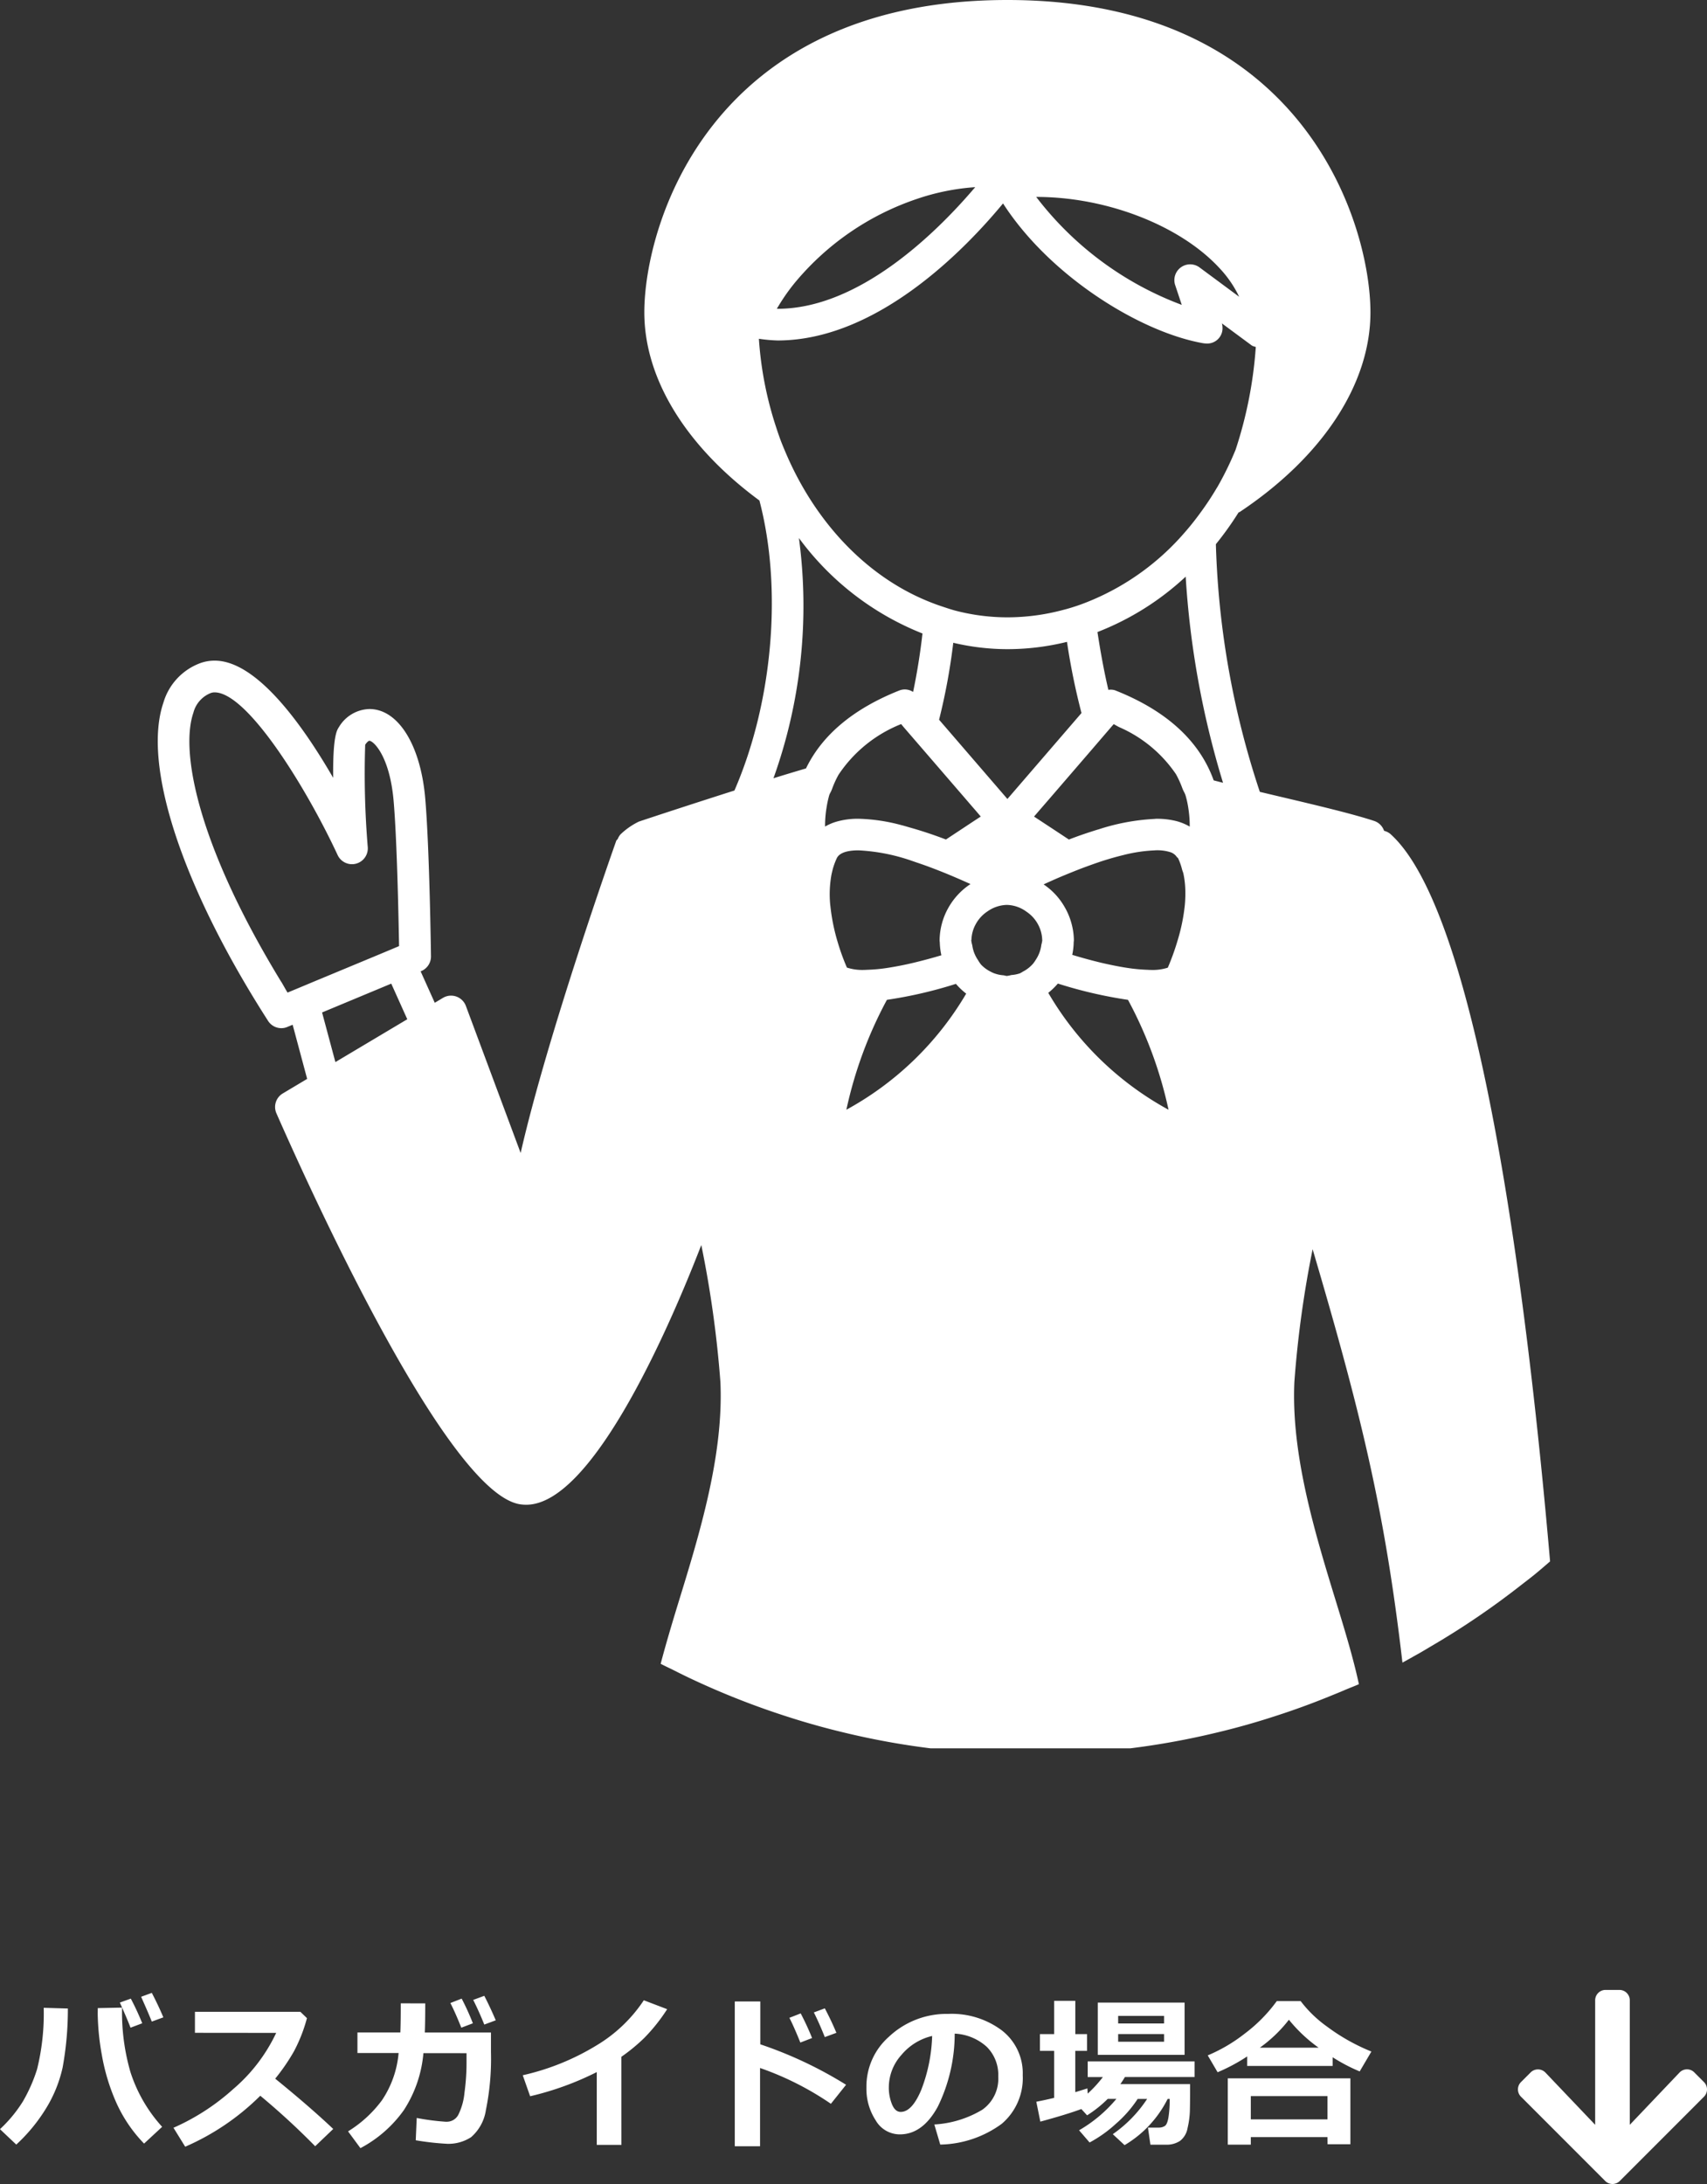<svg xmlns="http://www.w3.org/2000/svg" xmlns:xlink="http://www.w3.org/1999/xlink" width="186.992" height="239.124" viewBox="0 0 186.992 239.124">
  <rect x="0" y="0" width="186.992" height="239.124" fill="#333333" stroke="none"/>
  <defs>
    <style>
      .cls-1 {
        fill: #fff;
      }

      .cls-2 {
        clip-path: url(#clip-path);
      }
    </style>
    <clipPath id="clip-path">
      <rect id="長方形_2723" data-name="長方形 2723" class="cls-1" width="152.525" height="191.428"/>
    </clipPath>
  </defs>
  <g id="グループ_2038" data-name="グループ 2038" transform="translate(-1293.718 -7313)">
    <g id="グループ_1871" data-name="グループ 1871" transform="translate(1311 7313)">
      <g id="グループ_1870" data-name="グループ 1870" class="cls-2">
        <path id="パス_1078" data-name="パス 1078" class="cls-1" d="M135.088,91.365a1.7,1.7,0,0,0-.753-.4,1.712,1.712,0,0,0-1.057-1.071c-2.356-.781-6.287-1.713-10.446-2.694l-2.107-.5a94.023,94.023,0,0,1-4.815-27.116A35.152,35.152,0,0,0,118.4,56.1c.035-.021.076-.014.111-.035C127.619,50,132.842,42.025,132.842,34.2,132.842,24.691,125.7,0,93.07,0S53.3,24.691,53.3,34.2c0,7.3,4.594,14.7,12.608,20.6,2.556,9.706,1.437,22.156-2.736,31.752-4.339,1.382-8.725,2.818-10.474,3.406a7.861,7.861,0,0,0-2.01,1.4,1.644,1.644,0,0,0-.29.484c-.048.083-.138.125-.173.214-.359,1.016-7.53,21.278-10.473,34.183l-6-16.1a1.733,1.733,0,0,0-2.508-.884l-.9.539-1.548-3.44.062-.028a1.731,1.731,0,0,0,1.071-1.623c-.007-.477-.159-11.717-.622-17.2-.491-5.907-2.957-9.872-6.127-9.872a4.013,4.013,0,0,0-3.337,1.983c-.228.346-.67,1.009-.628,5.548-3.358-5.8-8.374-12.829-12.981-12.829a4.618,4.618,0,0,0-1.568.27A6.591,6.591,0,0,0,.621,76.926c-2.342,6.826,2.044,20.18,11.461,34.847a1.722,1.722,0,0,0,1.458.8,1.611,1.611,0,0,0,.663-.138l.573-.235,1.589,5.927L13.7,119.718A1.723,1.723,0,0,0,13,121.9c4.29,9.748,18.9,41.638,26.7,42.805a4.3,4.3,0,0,0,.67.048c7.516,0,16.262-20.905,19.171-28.436a119.028,119.028,0,0,1,2.093,14.992c.366,8.028-2.287,16.649-4.629,24.249-.725,2.37-1.375,4.559-1.914,6.611.518.27,1.05.511,1.568.774s1.064.532,1.6.787a87.21,87.21,0,0,0,10.715,4.228q3.047.985,6.183,1.734a84.8,84.8,0,0,0,9.506,1.734h21.859a84.633,84.633,0,0,0,9.513-1.734q3.14-.747,6.183-1.734,3.119-.995,6.135-2.225c.539-.221,1.085-.435,1.624-.67s1.078-.428,1.6-.663c-.56-2.625-1.444-5.589-2.446-8.843-2.335-7.6-4.988-16.221-4.622-24.249a116.188,116.188,0,0,1,2-14.529c5.285,17.907,7.9,28.587,9.838,45.258.553-.29,1.092-.608,1.644-.912s1.085-.636,1.63-.954a87.468,87.468,0,0,0,9.651-6.563c.539-.422,1.085-.829,1.616-1.264.553-.456,1.092-.919,1.631-1.389-2.411-27.841-7.648-70.681-17.437-79.593M18,110.854l7.578-3.157,1.755,3.9-7.875,4.691Zm-4.5-3.392C4.268,92.332,2.472,82.2,3.9,78.046a3.169,3.169,0,0,1,1.914-2.169,1.183,1.183,0,0,1,.414-.069c3.585,0,10.038,10.418,13.478,17.817a1.734,1.734,0,0,0,3.3-.843,97.029,97.029,0,0,1-.283-11.24c.214-.325.394-.435.45-.435.449,0,2.258,1.672,2.673,6.688.311,3.689.477,10.245.553,14.038.014.677.028,1.292.034,1.755l-.67.283-1.6.67L17.1,107.476l-1.617.677-1.265.525c-.262-.422-.456-.8-.711-1.216m97.949-76.235.718,2.155a35.871,35.871,0,0,1-15.945-11.82h.028c7.744,0,15.834,3.164,20.131,7.883a12.2,12.2,0,0,1,2.072,3.047l-4.332-3.206a1.73,1.73,0,0,0-2.673,1.942m-41.769-.145a29.685,29.685,0,0,1,13.4-9.278,25.1,25.1,0,0,1,6.46-1.313c-.09.111-.2.235-.3.346a.713.713,0,0,1-.069.083C85.174,25.555,76.787,33.81,67.9,33.81h-.083a21.468,21.468,0,0,1,1.872-2.729m24.774,75.482a3.639,3.639,0,0,1-.96.193,3.111,3.111,0,0,1-.5.1,2.829,2.829,0,0,1-.331-.069,3.6,3.6,0,0,1-.988-.2,2.163,2.163,0,0,1-.366-.159,3.777,3.777,0,0,1-1.126-.808,3.682,3.682,0,0,1-.346-.511,3.751,3.751,0,0,1-.622-1.616,3.385,3.385,0,0,1-.11-.525.306.306,0,0,1,.021-.076,3.731,3.731,0,0,1,.463-1.693,3.9,3.9,0,0,1,1.292-1.41,3.839,3.839,0,0,1,2.114-.711,3.765,3.765,0,0,1,2.162.746,3.838,3.838,0,0,1,1.271,1.409,3.762,3.762,0,0,1,.449,1.686c0,.014.007.035.007.048a3.666,3.666,0,0,1-.1.476,3.785,3.785,0,0,1-.6,1.624,4.4,4.4,0,0,1-.283.415,3.733,3.733,0,0,1-1.161.912,2.894,2.894,0,0,1-.283.166M84.324,82.64l3.793,4.394,1.112,1.292.414.476.511.6-1.023.67-.656.435-2.135,1.41c-1.23-.47-2.515-.905-3.806-1.271-.359-.1-.712-.214-1.064-.3a19.741,19.741,0,0,0-4.711-.7,8.458,8.458,0,0,0-2.232.27A5.5,5.5,0,0,0,73.1,90.5a12.035,12.035,0,0,1,.138-1.921.06.06,0,0,1,.007-.034,11.285,11.285,0,0,1,.311-1.479c.055-.18.166-.332.235-.5.014-.055.048-.1.062-.145a10.374,10.374,0,0,1,.725-1.6,14.811,14.811,0,0,1,6.853-5.541l.318.38L83.08,81.2Zm2.819-12.263a25.952,25.952,0,0,0,5.928.7,27.291,27.291,0,0,0,6.529-.8,73.812,73.812,0,0,0,1.589,7.793l-7.841,9.092-.276.318-.283-.331-7.2-8.346a67.463,67.463,0,0,0,1.554-8.422m18.121,9.209a14.5,14.5,0,0,1,6.273,5.174,10.427,10.427,0,0,1,.712,1.575.65.65,0,0,1,.034.076c.09.228.228.428.3.657a10.175,10.175,0,0,1,.318,1.471,12.605,12.605,0,0,1,.145,1.962,5.842,5.842,0,0,0-1.479-.608,8.755,8.755,0,0,0-2.183-.249c-.09,0-.2.021-.29.021a23.5,23.5,0,0,0-6.017,1.133c-.062.021-.124.034-.193.055-1.043.325-2.079.677-3.074,1.064l-1.789-1.181-.8-.525-1.23-.809.38-.442.442-.511,1.023-1.181,4.629-5.368,1.257-1.464.995-1.154c.2.1.352.207.553.3M73.671,99.137a11.962,11.962,0,0,1,.131-3.378c.041-.186.083-.373.131-.56a7.442,7.442,0,0,1,.415-1.154c.014-.028.021-.055.035-.083.283-.567,1.084-.857,2.377-.857a20.86,20.86,0,0,1,5.962,1.188c.117.041.228.076.339.117.58.193,1.154.394,1.713.608.677.256,1.34.518,1.969.781.449.187.878.373,1.292.553.345.152.677.3.995.442a7.52,7.52,0,0,0-2.383,2.528,7.386,7.386,0,0,0-1,3.648c0,.09.021.173.021.262a7.42,7.42,0,0,0,.173,1.361c-1,.3-2.045.58-3.088.829-.926.221-1.851.4-2.729.539a17.79,17.79,0,0,1-2.307.221c-.111.007-.235.014-.339.014a5.426,5.426,0,0,1-1.886-.256,24.463,24.463,0,0,1-1.036-2.874,21.4,21.4,0,0,1-.781-3.931m6.2,10.335a47.551,47.551,0,0,0,7.558-1.748,7.524,7.524,0,0,0,1.126,1.071,34.231,34.231,0,0,1-13.126,12.711,45.511,45.511,0,0,1,4.442-12.034M98.6,107.69a48.636,48.636,0,0,0,7.682,1.782,45.522,45.522,0,0,1,4.442,12.034,34.19,34.19,0,0,1-13.174-12.8,7.721,7.721,0,0,0,1.05-1.016m12.048-1.741a5.421,5.421,0,0,1-1.872.249c-.1,0-.228-.007-.339-.014a19.135,19.135,0,0,1-2.307-.221c-.884-.138-1.8-.325-2.729-.539-1.092-.262-2.183-.56-3.226-.877a7.138,7.138,0,0,0,.159-1.4,1.555,1.555,0,0,0,.021-.18,7.17,7.17,0,0,0-.228-1.727,7.3,7.3,0,0,0-.787-1.934,7.371,7.371,0,0,0-2.3-2.473l.214-.1c.656-.3,1.382-.622,2.156-.94.518-.214,1.05-.428,1.6-.642.117-.048.242-.09.359-.138.677-.249,1.368-.5,2.052-.725.794-.256,1.589-.484,2.362-.67a16.748,16.748,0,0,1,3.2-.5c.131,0,.277-.021.4-.021a4.729,4.729,0,0,1,1.582.221,1.38,1.38,0,0,1,.684.539c.028.041.1.055.117.1a6.535,6.535,0,0,1,.442,1.25c.042.145.1.276.138.415a9.753,9.753,0,0,1,.214,1.748,13.922,13.922,0,0,1-.048,1.693,20.472,20.472,0,0,1-.822,4,26.635,26.635,0,0,1-1.043,2.881m5.023-20.5c-1.541-4.3-5.154-7.634-10.812-9.865a1.609,1.609,0,0,0-.725-.048c-.484-2.072-.877-4.242-1.195-6.328a30.214,30.214,0,0,0,9.665-6.066,97.507,97.507,0,0,0,4.09,22.57c-.352-.09-.691-.18-1.022-.262m.38-32.09a31.663,31.663,0,0,1-1.865,2.825c-.546.753-1.126,1.479-1.734,2.169a27.593,27.593,0,0,1-9.99,7.3c-.553.235-1.105.456-1.672.649s-1.112.359-1.679.5a23.68,23.68,0,0,1-6.038.794,22.645,22.645,0,0,1-5.568-.7c-.573-.145-1.133-.339-1.693-.525s-1.133-.407-1.693-.642C77.533,62.95,72.1,57.2,68.883,49.79c-.228-.532-.456-1.064-.663-1.616-.2-.532-.38-1.085-.56-1.637a39.1,39.1,0,0,1-1.81-9.444,16.934,16.934,0,0,0,2.045.186c11.026,0,20.732-10.2,24.7-15.005,5.161,8.014,15.1,14.121,21.942,15.309a2.686,2.686,0,0,0,.331.028,1.67,1.67,0,0,0,1.769-1.734,1.718,1.718,0,0,0-.069-.47l3.3,2.439a1.721,1.721,0,0,0,.415.138,45.9,45.9,0,0,1-2.211,11.254,34.6,34.6,0,0,1-2.017,4.124m-45.81,5.561A30.941,30.941,0,0,0,83.771,69.361c-.235,2.059-.573,4.242-1.029,6.4a1.648,1.648,0,0,0-1.458-.18c-5.064,2-8.5,4.884-10.273,8.553-1.016.3-2.232.663-3.565,1.077a55.875,55.875,0,0,0,2.791-26.293" transform="translate(0)"/>
      </g>
    </g>
    <g id="グループ_1878" data-name="グループ 1878" transform="translate(498.355 5226.5)">
      <path id="パス_1100" data-name="パス 1100" class="cls-1" d="M-132.52-1.134-134.5.7a15.53,15.53,0,0,1-3.089-4.588,22.184,22.184,0,0,1-1.542-5.146,27.464,27.464,0,0,1-.448-4.5l.009-.6,2.654-.053v.29A23.543,23.543,0,0,0-136-7.154,16.32,16.32,0,0,0-132.52-1.134Zm-10.327-12.955a35.468,35.468,0,0,1-.576,6.464,14.5,14.5,0,0,1-1.8,4.447A18.511,18.511,0,0,1-148.5.809l-1.784-1.687a14.785,14.785,0,0,0,2.514-3.045,17.388,17.388,0,0,0,1.547-3.511,25.344,25.344,0,0,0,.729-6.732Zm10.459.967-1.266.466q-.369-.932-1.169-2.716l1.169-.431Q-132.933-14.423-132.388-13.122Zm-2.312.65-1.283.483q-.36-.949-1.169-2.751l1.2-.431A29.043,29.043,0,0,1-134.7-12.472ZM-113.778-.9l-1.978,1.89a81.217,81.217,0,0,0-6.012-5.528,26.778,26.778,0,0,1-8.227,5.581l-1.283-2.074a24.541,24.541,0,0,0,6.543-4.236,18.321,18.321,0,0,0,4.707-6.152l-8.9-.009v-2.3h11.549l.721.694A16.952,16.952,0,0,1-118.1-9.365a21.916,21.916,0,0,1-2.035,2.958Q-116.336-3.322-113.778-.9ZM-103.7-14.651q0,2.021-.044,3.19H-96.5v2.127a28.133,28.133,0,0,1-.554,6.359A4.867,4.867,0,0,1-98.679,0a4.556,4.556,0,0,1-2.606.725,29.775,29.775,0,0,1-3.454-.387l.105-2.443a26.057,26.057,0,0,0,3.164.413h.1a1.423,1.423,0,0,0,1.3-.773A6.9,6.9,0,0,0-99.4-4.878a24.366,24.366,0,0,0,.224-3.3v-1.02L-103.9-9.2a13.556,13.556,0,0,1-2.145,6.24A13.644,13.644,0,0,1-110.8,1.2l-1.354-1.837a13.271,13.271,0,0,0,3.713-3.406,10.953,10.953,0,0,0,1.824-5.172h-4.509v-2.25h4.7q.044-.993.044-3.19Zm7.726,1.854-1.257.466q-.58-1.441-1.213-2.7l1.213-.448Q-96.565-14.186-95.977-12.8Zm-2.5.325-1.274.483q-.7-1.749-1.2-2.7l1.239-.483A27.1,27.1,0,0,1-98.481-12.472ZM-82.209.844h-2.7V-7.128a32.748,32.748,0,0,1-7.3,2.646l-.809-2.3a26.719,26.719,0,0,0,8.068-3.261,16.138,16.138,0,0,0,5.194-4.948l2.558.976a19.555,19.555,0,0,1-2.514,3.155,20.071,20.071,0,0,1-2.5,2.057ZM-57.6-5.739l-1.661,2.083a32.766,32.766,0,0,0-7.761-3.92V.993h-2.769V-14.862h2.795v4.693A44.925,44.925,0,0,1-57.6-5.739Zm-1.063-5.687-1.266.466q-.615-1.538-1.2-2.7l1.2-.448Q-59.2-12.727-58.66-11.426Zm-2.663.571-1.283.492q-.721-1.784-1.2-2.707l1.239-.483A29.043,29.043,0,0,1-61.323-10.854ZM-47.283.809l-.65-2.2A11.511,11.511,0,0,0-42.687-3a4.15,4.15,0,0,0,1.758-3.647A4.326,4.326,0,0,0-42.195-9.9,5.625,5.625,0,0,0-45.7-11.338a18.152,18.152,0,0,1-1.841,7.976Q-49.2-.308-51.713-.308A3.049,3.049,0,0,1-54.359-1.85a6.293,6.293,0,0,1-1.011-3.529V-5.6a7.254,7.254,0,0,1,2.448-5.383A9.237,9.237,0,0,1-46.747-13.5h.36a9.157,9.157,0,0,1,5.849,1.806,5.919,5.919,0,0,1,2.29,4.909,6.56,6.56,0,0,1-2.307,5.326A11.741,11.741,0,0,1-47.283.809Zm-.888-11.892a6.237,6.237,0,0,0-3.362,2.074,5.32,5.32,0,0,0-1.384,3.551,4.859,4.859,0,0,0,.343,1.846q.343.844.958.844,1.239,0,2.25-2.408A17.727,17.727,0,0,0-48.171-11.083Zm16.342,8q-1.521.571-4.491,1.38l-.439-2.18q.923-.176,1.951-.422V-9.448h-1.556v-1.837h1.556v-3.647h2.32v3.647H-31.2v1.837h-1.292v4.518q.765-.229,1.327-.413l.035.571a13.446,13.446,0,0,0,1.661-1.811h-1.661V-8.3h11.707v1.714h-7.629q-.272.448-.5.773h7.638q0,2.18-.026,3.006a9.439,9.439,0,0,1-.25,1.8A2.24,2.24,0,0,1-21.009.4a2.656,2.656,0,0,1-1.564.422h-1.687l-.272-1.872h1.2a1.179,1.179,0,0,0,.65-.18q.281-.18.409-1.015a13.024,13.024,0,0,0,.127-1.942h-.229A12.224,12.224,0,0,1-27.091.87l-1.292-1.2a14.176,14.176,0,0,0,3.762-3.858h-1.037a13.1,13.1,0,0,1-2.391,2.725A14,14,0,0,1-30.923.58L-32.075-.756a15.315,15.315,0,0,0,4.087-3.437h-.949a13.094,13.094,0,0,1-2.259,1.8Zm11.312-5.933h-9.51v-5.722h9.51Zm-2.25-3.437v-.826h-5.027v.826Zm0,2v-.835h-5.027v.835ZM-4.3-7.8h-9.36V-8.842A19.99,19.99,0,0,1-16.9-7.11l-1.081-1.846a17.593,17.593,0,0,0,4.061-2.391,16.693,16.693,0,0,0,3.5-3.551H-7.8a13.294,13.294,0,0,0,2.883,2.786A21.658,21.658,0,0,0-.053-9.378L-1.336-7.2A19,19,0,0,1-4.3-8.754Zm-7.963-2h6.425a16.568,16.568,0,0,1-3.252-3.059A15.1,15.1,0,0,1-12.261-9.809Zm7.4,9.791h-8.4V.817h-2.522v-7.26h13.43V.773h-2.5Zm-8.4-1.942h8.4V-4.5h-8.4Z" transform="translate(945.645 2320.5)"/>
      <path id="Icon_awesome-arrow-down" data-name="Icon awesome-arrow-down" class="cls-1" d="M19.72,11.284l1.053,1.053a1.133,1.133,0,0,1,0,1.608l-9.214,9.219a1.133,1.133,0,0,1-1.608,0L.732,13.945a1.133,1.133,0,0,1,0-1.608l1.053-1.053a1.139,1.139,0,0,1,1.627.019l5.444,5.715V3.388A1.135,1.135,0,0,1,9.993,2.25h1.518a1.135,1.135,0,0,1,1.138,1.138v13.63L18.093,11.3a1.131,1.131,0,0,1,1.627-.019Z" transform="translate(961.248 2302.126)"/>
    </g>
  </g>
</svg>
